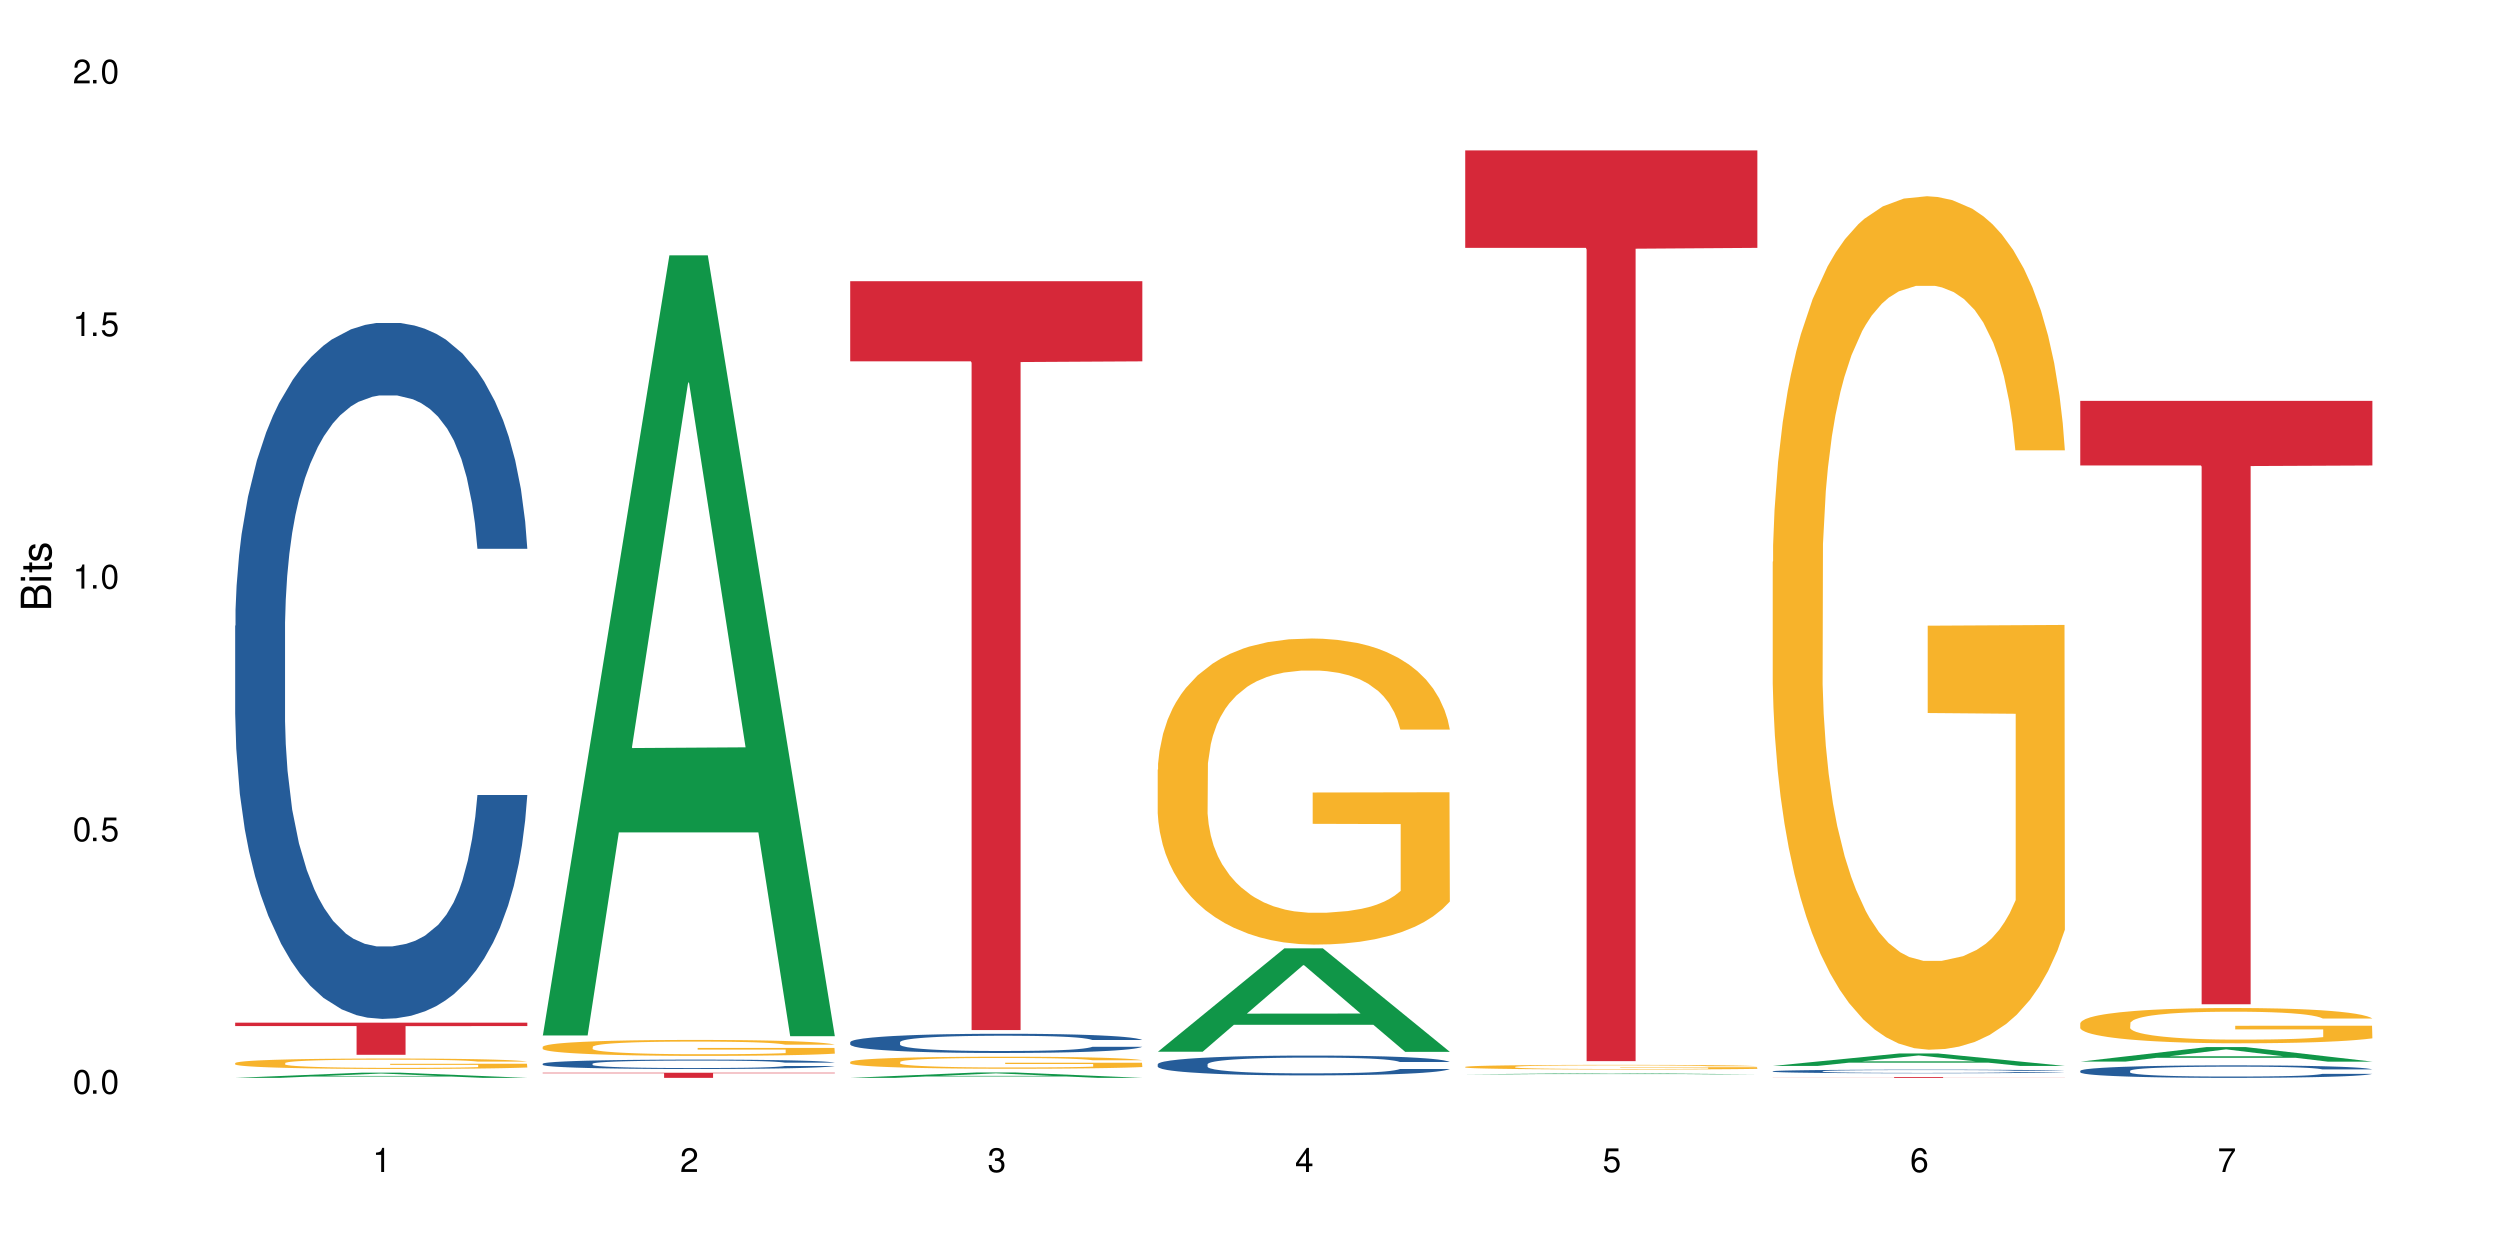 <?xml version="1.0" encoding="UTF-8"?>
<svg xmlns="http://www.w3.org/2000/svg" xmlns:xlink="http://www.w3.org/1999/xlink" width="720" height="360" viewBox="0 0 720 360">
<defs>
<g>
<g id="glyph-0-0">
</g>
<g id="glyph-0-1">
<path d="M 2.641 -6.938 C 2 -6.938 1.422 -6.656 1.078 -6.172 C 0.641 -5.562 0.406 -4.641 0.406 -3.359 C 0.406 -1.016 1.188 0.219 2.641 0.219 C 4.078 0.219 4.859 -1.016 4.859 -3.297 C 4.859 -4.641 4.656 -5.547 4.203 -6.172 C 3.844 -6.656 3.281 -6.938 2.641 -6.938 Z M 2.641 -6.188 C 3.547 -6.188 4 -5.25 4 -3.375 C 4 -1.406 3.562 -0.484 2.625 -0.484 C 1.734 -0.484 1.281 -1.438 1.281 -3.344 C 1.281 -5.25 1.734 -6.188 2.641 -6.188 Z M 2.641 -6.188 "/>
</g>
<g id="glyph-0-2">
<path d="M 1.828 -1 L 0.828 -1 L 0.828 0 L 1.828 0 Z M 1.828 -1 "/>
</g>
<g id="glyph-0-3">
<path d="M 4.562 -6.797 L 1.062 -6.797 L 0.547 -3.094 L 1.328 -3.094 C 1.719 -3.562 2.047 -3.734 2.578 -3.734 C 3.484 -3.734 4.062 -3.109 4.062 -2.094 C 4.062 -1.125 3.484 -0.531 2.578 -0.531 C 1.828 -0.531 1.375 -0.906 1.188 -1.672 L 0.328 -1.672 C 0.453 -1.109 0.547 -0.844 0.75 -0.594 C 1.125 -0.078 1.828 0.219 2.594 0.219 C 3.969 0.219 4.922 -0.781 4.922 -2.219 C 4.922 -3.562 4.031 -4.484 2.719 -4.484 C 2.25 -4.484 1.859 -4.359 1.469 -4.062 L 1.734 -5.969 L 4.562 -5.969 Z M 4.562 -6.797 "/>
</g>
<g id="glyph-0-4">
<path d="M 2.484 -4.938 L 2.484 0 L 3.328 0 L 3.328 -6.938 L 2.766 -6.938 C 2.469 -5.875 2.281 -5.734 0.984 -5.562 L 0.984 -4.938 Z M 2.484 -4.938 "/>
</g>
<g id="glyph-0-5">
<path d="M 4.859 -0.828 L 1.281 -0.828 C 1.359 -1.406 1.672 -1.781 2.5 -2.281 L 3.469 -2.828 C 4.406 -3.344 4.906 -4.062 4.906 -4.906 C 4.906 -5.484 4.672 -6.031 4.266 -6.406 C 3.859 -6.766 3.375 -6.938 2.719 -6.938 C 1.859 -6.938 1.219 -6.625 0.844 -6.031 C 0.609 -5.672 0.5 -5.234 0.484 -4.531 L 1.328 -4.531 C 1.359 -5.016 1.406 -5.281 1.531 -5.516 C 1.75 -5.938 2.188 -6.203 2.703 -6.203 C 3.469 -6.203 4.031 -5.641 4.031 -4.891 C 4.031 -4.344 3.719 -3.859 3.125 -3.516 L 2.234 -3 C 0.812 -2.172 0.406 -1.531 0.328 -0.016 L 4.859 -0.016 Z M 4.859 -0.828 "/>
</g>
<g id="glyph-0-6">
<path d="M 2.125 -3.188 L 2.578 -3.188 C 3.5 -3.188 3.984 -2.766 3.984 -1.922 C 3.984 -1.062 3.469 -0.531 2.594 -0.531 C 1.656 -0.531 1.203 -1 1.156 -2.016 L 0.312 -2.016 C 0.344 -1.453 0.438 -1.094 0.609 -0.781 C 0.953 -0.109 1.625 0.219 2.547 0.219 C 3.953 0.219 4.859 -0.625 4.859 -1.938 C 4.859 -2.828 4.516 -3.297 3.703 -3.594 C 4.344 -3.844 4.656 -4.328 4.656 -5.031 C 4.656 -6.219 3.875 -6.938 2.578 -6.938 C 1.203 -6.938 0.484 -6.172 0.453 -4.703 L 1.297 -4.703 C 1.312 -5.125 1.344 -5.359 1.453 -5.578 C 1.641 -5.969 2.062 -6.203 2.594 -6.203 C 3.344 -6.203 3.797 -5.75 3.797 -5 C 3.797 -4.516 3.609 -4.219 3.25 -4.047 C 3.016 -3.953 2.703 -3.922 2.125 -3.906 Z M 2.125 -3.188 "/>
</g>
<g id="glyph-0-7">
<path d="M 3.141 -1.672 L 3.141 0 L 3.984 0 L 3.984 -1.672 L 4.984 -1.672 L 4.984 -2.438 L 3.984 -2.438 L 3.984 -6.938 L 3.359 -6.938 L 0.266 -2.578 L 0.266 -1.672 Z M 3.141 -2.438 L 1 -2.438 L 3.141 -5.5 Z M 3.141 -2.438 "/>
</g>
<g id="glyph-0-8">
<path d="M 4.781 -5.125 C 4.609 -6.266 3.891 -6.938 2.844 -6.938 C 2.094 -6.938 1.422 -6.578 1.031 -5.953 C 0.594 -5.266 0.406 -4.422 0.406 -3.172 C 0.406 -2 0.578 -1.25 0.984 -0.641 C 1.359 -0.078 1.953 0.219 2.703 0.219 C 3.984 0.219 4.922 -0.75 4.922 -2.094 C 4.922 -3.375 4.062 -4.281 2.844 -4.281 C 2.172 -4.281 1.641 -4.031 1.281 -3.516 C 1.281 -5.234 1.828 -6.188 2.797 -6.188 C 3.391 -6.188 3.797 -5.797 3.938 -5.125 Z M 2.734 -3.531 C 3.547 -3.531 4.062 -2.953 4.062 -2.031 C 4.062 -1.156 3.484 -0.531 2.703 -0.531 C 1.922 -0.531 1.328 -1.188 1.328 -2.078 C 1.328 -2.938 1.906 -3.531 2.734 -3.531 Z M 2.734 -3.531 "/>
</g>
<g id="glyph-0-9">
<path d="M 4.984 -6.797 L 0.438 -6.797 L 0.438 -5.969 L 4.109 -5.969 C 2.5 -3.656 1.828 -2.234 1.328 0 L 2.219 0 C 2.594 -2.172 3.453 -4.047 4.984 -6.094 Z M 4.984 -6.797 "/>
</g>
<g id="glyph-1-0">
</g>
<g id="glyph-1-1">
<path d="M 0 -0.953 L 0 -4.891 C 0 -5.719 -0.234 -6.344 -0.734 -6.797 C -1.188 -7.234 -1.812 -7.469 -2.5 -7.469 C -3.547 -7.469 -4.188 -7 -4.625 -5.875 C -4.984 -6.688 -5.625 -7.094 -6.531 -7.094 C -7.172 -7.094 -7.734 -6.859 -8.141 -6.391 C -8.562 -5.922 -8.75 -5.344 -8.75 -4.5 L -8.75 -0.953 Z M -4.984 -2.062 L -7.766 -2.062 L -7.766 -4.219 C -7.766 -4.844 -7.688 -5.203 -7.453 -5.5 C -7.219 -5.812 -6.859 -5.969 -6.375 -5.969 C -5.891 -5.969 -5.531 -5.812 -5.297 -5.5 C -5.062 -5.203 -4.984 -4.844 -4.984 -4.219 Z M -0.984 -2.062 L -4 -2.062 L -4 -4.781 C -4 -5.766 -3.438 -6.359 -2.484 -6.359 C -1.547 -6.359 -0.984 -5.766 -0.984 -4.781 Z M -0.984 -2.062 "/>
</g>
<g id="glyph-1-2">
<path d="M -6.281 -1.797 L -6.281 -0.797 L 0 -0.797 L 0 -1.797 Z M -8.75 -1.797 L -8.75 -0.797 L -7.484 -0.797 L -7.484 -1.797 Z M -8.75 -1.797 "/>
</g>
<g id="glyph-1-3">
<path d="M -6.281 -3.047 L -6.281 -2.016 L -8.016 -2.016 L -8.016 -1.016 L -6.281 -1.016 L -6.281 -0.172 L -5.469 -0.172 L -5.469 -1.016 L -0.719 -1.016 C -0.078 -1.016 0.281 -1.453 0.281 -2.234 C 0.281 -2.5 0.25 -2.719 0.188 -3.047 L -0.641 -3.047 C -0.609 -2.906 -0.594 -2.766 -0.594 -2.562 C -0.594 -2.141 -0.719 -2.016 -1.156 -2.016 L -5.469 -2.016 L -5.469 -3.047 Z M -6.281 -3.047 "/>
</g>
<g id="glyph-1-4">
<path d="M -4.531 -5.25 C -5.766 -5.25 -6.469 -4.422 -6.469 -2.969 C -6.469 -1.516 -5.719 -0.562 -4.547 -0.562 C -3.562 -0.562 -3.094 -1.062 -2.734 -2.562 L -2.516 -3.484 C -2.344 -4.188 -2.094 -4.469 -1.641 -4.469 C -1.047 -4.469 -0.641 -3.875 -0.641 -3 C -0.641 -2.453 -0.797 -2 -1.062 -1.75 C -1.25 -1.594 -1.422 -1.531 -1.875 -1.469 L -1.875 -0.406 C -0.422 -0.453 0.281 -1.266 0.281 -2.922 C 0.281 -4.5 -0.5 -5.516 -1.719 -5.516 C -2.656 -5.516 -3.172 -4.984 -3.469 -3.734 L -3.703 -2.766 C -3.891 -1.953 -4.156 -1.609 -4.594 -1.609 C -5.188 -1.609 -5.547 -2.125 -5.547 -2.938 C -5.547 -3.75 -5.203 -4.172 -4.531 -4.203 Z M -4.531 -5.25 "/>
</g>
</g>
</defs>
<rect x="-72" y="-36" width="864" height="432" fill="rgb(100%, 100%, 100%)" fill-opacity="1"/>
<path fill-rule="nonzero" fill="rgb(6.275%, 58.824%, 28.235%)" fill-opacity="1" d="M 67.73 310.422 L 67.82 310.422 L 104.227 308.93 L 115.281 308.93 L 151.867 310.422 L 139.012 310.422 L 129.844 310.035 L 89.664 310.035 L 80.676 310.422 L 67.73 310.422 L 93.527 309.871 L 126.156 309.871 L 109.887 309.176 L 109.707 309.172 L 109.527 309.18 L 93.438 309.871 L 93.527 309.871 Z M 67.73 310.422 "/>
<path fill-rule="nonzero" fill="rgb(14.51%, 36.078%, 60%)" fill-opacity="1" d="M 67.73 180.223 L 67.832 180.039 L 67.832 175.645 L 68.141 168.684 L 68.859 159.887 L 69.578 153.84 L 71.426 143.031 L 73.988 132.59 L 76.656 124.527 L 78.605 119.766 L 80.352 116.102 L 84.352 109.32 L 86.918 105.84 L 89.688 102.727 L 93.074 99.609 L 95.535 97.777 L 101.078 94.848 L 105.18 93.566 L 108.363 93.016 L 115.238 93.016 L 119.34 93.746 L 122.316 94.664 L 125.598 96.129 L 128.371 97.777 L 133.191 101.809 L 137.5 106.938 L 139.449 109.871 L 142.527 115.551 L 144.891 121.047 L 146.531 125.809 L 148.379 132.59 L 150.02 140.832 L 151.25 150.176 L 151.867 158.055 L 137.5 158.055 L 136.785 150.727 L 135.961 145.047 L 134.422 137.535 L 132.883 132.223 L 130.73 126.91 L 128.781 123.43 L 126.113 119.949 L 123.754 117.75 L 121.289 116.102 L 118.93 115 L 114.414 113.902 L 109.184 113.902 L 107.234 114.27 L 103.23 115.734 L 101.078 117.016 L 98 119.582 L 95.844 121.961 L 93.281 125.625 L 91.535 128.742 L 89.379 133.504 L 87.84 137.719 L 86.098 143.766 L 85.07 148.344 L 84.148 153.477 L 83.328 159.52 L 82.711 165.934 L 82.301 172.711 L 82.094 179.309 L 82.094 207.707 L 82.301 214.301 L 82.812 221.996 L 84.148 233.172 L 86.098 242.883 L 88.355 250.578 L 90.508 256.074 L 91.742 258.641 L 93.383 261.57 L 95.945 265.234 L 99.641 268.898 L 101.797 270.363 L 105.078 271.828 L 108.465 272.562 L 112.98 272.562 L 116.98 271.828 L 119.648 270.914 L 122.418 269.449 L 126.215 266.332 L 128.574 263.402 L 130.629 259.922 L 132.168 256.441 L 133.191 253.508 L 134.73 247.828 L 135.961 241.602 L 136.887 235.188 L 137.5 228.957 L 151.867 228.957 L 151.25 236.285 L 150.328 243.434 L 149.402 248.746 L 147.969 255.156 L 146.324 260.836 L 143.965 267.25 L 142.016 271.465 L 139.449 276.043 L 137.09 279.523 L 134.527 282.641 L 130.73 286.305 L 128.266 288.137 L 125.598 289.785 L 122.418 291.25 L 118.418 292.531 L 114.109 293.266 L 110.105 293.449 L 105.797 293.082 L 102.617 292.352 L 98.41 290.699 L 93.176 287.402 L 89.379 283.922 L 86.406 280.441 L 83.84 276.777 L 80.969 271.828 L 77.273 263.77 L 75.016 257.539 L 73.477 252.41 L 71.734 245.266 L 70.5 238.852 L 69.066 228.594 L 68.039 215.582 L 67.73 205.508 Z M 67.73 180.223 "/>
<path fill-rule="nonzero" fill="rgb(96.863%, 70.196%, 16.863%)" fill-opacity="1" d="M 67.73 306.145 L 67.832 306.141 L 67.832 306.086 L 68.242 305.961 L 69.27 305.793 L 70.605 305.652 L 72.039 305.543 L 72.965 305.484 L 74.504 305.402 L 75.836 305.344 L 79.223 305.219 L 83.531 305.105 L 85.891 305.055 L 88.559 305.008 L 92.355 304.957 L 94.102 304.938 L 99.438 304.895 L 105.488 304.867 L 112.16 304.855 L 115.238 304.859 L 119.441 304.871 L 125.188 304.902 L 128.473 304.93 L 131.039 304.957 L 133.707 304.992 L 136.988 305.047 L 140.066 305.113 L 142.527 305.18 L 144.992 305.262 L 147.043 305.348 L 148.789 305.445 L 150.328 305.559 L 151.25 305.656 L 151.867 305.75 L 137.605 305.75 L 136.785 305.656 L 135.859 305.582 L 134.32 305.492 L 132.781 305.426 L 131.242 305.371 L 128.371 305.301 L 125.906 305.258 L 122.828 305.219 L 119.855 305.195 L 116.469 305.18 L 114.414 305.172 L 108.977 305.172 L 104.055 305.191 L 101.18 305.215 L 99.129 305.234 L 96.254 305.277 L 94.512 305.309 L 93.484 305.332 L 90.406 305.418 L 88.355 305.492 L 87.227 305.547 L 85.789 305.629 L 84.762 305.703 L 83.633 305.812 L 83.02 305.895 L 82.199 306.078 L 82.094 306.574 L 82.402 306.676 L 83.02 306.789 L 83.84 306.887 L 85.07 306.992 L 86.301 307.07 L 88.457 307.18 L 90.305 307.25 L 91.742 307.297 L 94.512 307.371 L 95.641 307.395 L 98.309 307.445 L 101.078 307.484 L 104.465 307.516 L 107.027 307.531 L 111.133 307.547 L 116.363 307.547 L 122.52 307.531 L 126.422 307.508 L 129.09 307.484 L 130.832 307.465 L 132.988 307.438 L 134.527 307.41 L 135.961 307.379 L 137.707 307.332 L 137.707 306.676 L 112.363 306.676 L 112.363 306.367 L 151.762 306.363 L 151.867 307.438 L 149.711 307.512 L 147.043 307.582 L 144.48 307.637 L 141.812 307.684 L 138.016 307.734 L 134.938 307.77 L 130.215 307.805 L 125.906 307.832 L 121.395 307.848 L 117.391 307.855 L 112.672 307.859 L 108.465 307.852 L 103.949 307.836 L 100.359 307.816 L 97.074 307.789 L 93.793 307.75 L 89.688 307.695 L 87.02 307.648 L 84.25 307.59 L 81.48 307.52 L 79.016 307.449 L 77.375 307.391 L 75.734 307.324 L 73.988 307.242 L 72.348 307.148 L 71.117 307.062 L 69.988 306.969 L 69.168 306.879 L 68.348 306.754 L 67.938 306.656 L 67.73 306.57 Z M 67.73 306.145 "/>
<path fill-rule="nonzero" fill="rgb(83.922%, 15.686%, 22.353%)" fill-opacity="1" d="M 67.73 294.523 L 151.867 294.523 L 151.867 295.512 L 116.801 295.523 L 116.801 303.785 L 102.695 303.785 L 102.695 295.531 L 102.488 295.512 L 67.73 295.512 Z M 67.73 294.523 "/>
<path fill-rule="nonzero" fill="rgb(6.275%, 58.824%, 28.235%)" fill-opacity="1" d="M 156.293 298.215 L 156.383 298.004 L 192.789 73.527 L 203.844 73.527 L 240.43 298.426 L 227.574 298.426 L 218.406 239.723 L 178.227 239.723 L 169.238 298.215 L 156.293 298.215 L 182.094 215.438 L 214.723 215.227 L 198.453 110.273 L 198.273 110.062 L 198.094 110.695 L 182.004 215.227 L 182.094 215.438 Z M 156.293 298.215 "/>
<path fill-rule="nonzero" fill="rgb(14.51%, 36.078%, 60%)" fill-opacity="1" d="M 156.293 306.348 L 156.398 306.344 L 156.398 306.285 L 156.703 306.191 L 157.422 306.074 L 158.141 305.992 L 159.988 305.844 L 162.555 305.703 L 165.223 305.594 L 167.172 305.531 L 168.914 305.48 L 172.918 305.391 L 175.48 305.344 L 178.25 305.301 L 181.637 305.258 L 184.102 305.234 L 189.641 305.195 L 193.746 305.176 L 196.926 305.168 L 203.801 305.168 L 207.902 305.18 L 210.879 305.191 L 214.164 305.211 L 216.934 305.234 L 221.754 305.289 L 226.066 305.355 L 228.016 305.398 L 231.094 305.473 L 233.453 305.547 L 235.094 305.613 L 236.941 305.703 L 238.582 305.816 L 239.812 305.941 L 240.43 306.047 L 226.066 306.047 L 225.348 305.949 L 224.527 305.871 L 222.988 305.77 L 221.449 305.699 L 219.293 305.625 L 217.344 305.578 L 214.676 305.531 L 212.316 305.504 L 209.855 305.48 L 207.492 305.465 L 202.98 305.453 L 197.746 305.453 L 195.797 305.457 L 191.797 305.477 L 189.641 305.492 L 186.562 305.527 L 184.406 305.559 L 181.844 305.609 L 180.098 305.652 L 177.945 305.715 L 176.406 305.773 L 174.66 305.855 L 173.633 305.918 L 172.711 305.984 L 171.891 306.066 L 171.273 306.152 L 170.863 306.246 L 170.66 306.336 L 170.66 306.719 L 170.863 306.809 L 171.379 306.91 L 172.711 307.062 L 174.66 307.191 L 176.918 307.297 L 179.074 307.371 L 180.305 307.406 L 181.945 307.445 L 184.512 307.496 L 188.203 307.543 L 190.359 307.566 L 193.641 307.586 L 197.027 307.594 L 201.543 307.594 L 205.543 307.586 L 208.211 307.57 L 210.98 307.551 L 214.777 307.512 L 217.137 307.469 L 219.191 307.422 L 220.73 307.375 L 221.754 307.336 L 223.293 307.262 L 224.527 307.176 L 225.449 307.09 L 226.066 307.004 L 240.43 307.004 L 239.812 307.105 L 238.891 307.199 L 237.969 307.273 L 236.531 307.359 L 234.891 307.438 L 232.527 307.523 L 230.578 307.578 L 228.016 307.641 L 225.656 307.688 L 223.09 307.73 L 219.293 307.781 L 216.832 307.805 L 214.164 307.828 L 210.98 307.848 L 206.98 307.863 L 202.672 307.875 L 198.668 307.875 L 194.359 307.871 L 191.18 307.863 L 186.973 307.84 L 181.738 307.793 L 177.945 307.746 L 174.969 307.699 L 172.402 307.652 L 169.531 307.586 L 165.836 307.477 L 163.578 307.391 L 162.039 307.32 L 160.297 307.227 L 159.066 307.141 L 157.629 307 L 156.602 306.824 L 156.293 306.688 Z M 156.293 306.348 "/>
<path fill-rule="nonzero" fill="rgb(96.863%, 70.196%, 16.863%)" fill-opacity="1" d="M 156.293 301.469 L 156.398 301.465 L 156.398 301.379 L 156.809 301.191 L 157.832 300.93 L 159.168 300.719 L 160.605 300.551 L 161.527 300.461 L 163.066 300.336 L 164.398 300.242 L 167.785 300.055 L 172.094 299.879 L 174.457 299.801 L 177.121 299.73 L 180.918 299.652 L 182.664 299.621 L 188 299.555 L 194.051 299.512 L 200.723 299.5 L 203.801 299.504 L 208.008 299.52 L 213.754 299.566 L 217.035 299.609 L 219.602 299.652 L 222.27 299.703 L 225.551 299.789 L 228.629 299.891 L 231.094 299.992 L 233.555 300.117 L 235.605 300.25 L 237.352 300.398 L 238.891 300.574 L 239.812 300.723 L 240.43 300.867 L 226.168 300.867 L 225.348 300.723 L 224.422 300.609 L 222.883 300.469 L 221.344 300.367 L 219.805 300.289 L 216.934 300.18 L 214.473 300.113 L 211.395 300.055 L 208.418 300.016 L 205.031 299.992 L 202.98 299.98 L 197.543 299.98 L 192.617 300.012 L 189.742 300.047 L 187.691 300.078 L 184.816 300.141 L 183.074 300.191 L 182.047 300.227 L 178.969 300.355 L 176.918 300.473 L 175.789 300.555 L 174.352 300.68 L 173.328 300.793 L 172.199 300.961 L 171.582 301.086 L 170.762 301.371 L 170.66 302.129 L 170.965 302.285 L 171.582 302.461 L 172.402 302.609 L 173.633 302.77 L 174.867 302.891 L 177.02 303.055 L 178.867 303.164 L 180.305 303.234 L 183.074 303.348 L 184.203 303.387 L 186.871 303.461 L 189.641 303.52 L 193.027 303.57 L 195.59 303.598 L 199.695 303.617 L 204.93 303.617 L 211.086 303.594 L 214.984 303.559 L 217.652 303.527 L 219.395 303.496 L 221.551 303.449 L 223.09 303.406 L 224.527 303.363 L 226.27 303.289 L 226.27 302.285 L 200.926 302.281 L 200.926 301.812 L 240.328 301.809 L 240.43 303.449 L 238.273 303.562 L 235.605 303.672 L 233.043 303.758 L 230.375 303.828 L 226.578 303.906 L 223.5 303.957 L 218.781 304.016 L 214.473 304.055 L 209.957 304.078 L 205.953 304.094 L 201.234 304.098 L 197.027 304.09 L 192.512 304.062 L 188.922 304.027 L 185.641 303.988 L 182.355 303.934 L 178.25 303.844 L 175.582 303.773 L 172.812 303.684 L 170.043 303.578 L 167.582 303.465 L 165.938 303.379 L 164.297 303.277 L 162.555 303.152 L 160.91 303.008 L 159.68 302.879 L 158.551 302.73 L 157.73 302.594 L 156.91 302.406 L 156.5 302.254 L 156.293 302.125 Z M 156.293 301.469 "/>
<path fill-rule="nonzero" fill="rgb(83.922%, 15.686%, 22.353%)" fill-opacity="1" d="M 156.293 308.949 L 240.43 308.949 L 240.43 309.105 L 205.363 309.109 L 205.363 310.422 L 191.258 310.422 L 191.258 309.109 L 191.051 309.105 L 156.293 309.105 Z M 156.293 308.949 "/>
<path fill-rule="nonzero" fill="rgb(6.275%, 58.824%, 28.235%)" fill-opacity="1" d="M 244.859 310.422 L 244.949 310.422 L 281.352 308.871 L 292.41 308.871 L 328.992 310.422 L 316.141 310.422 L 306.969 310.02 L 266.789 310.02 L 257.801 310.422 L 244.859 310.422 L 270.656 309.852 L 303.285 309.848 L 287.016 309.125 L 286.836 309.121 L 286.656 309.125 L 270.566 309.848 L 270.656 309.852 Z M 244.859 310.422 "/>
<path fill-rule="nonzero" fill="rgb(14.51%, 36.078%, 60%)" fill-opacity="1" d="M 244.859 300.133 L 244.961 300.129 L 244.961 300.008 L 245.27 299.816 L 245.988 299.57 L 246.703 299.406 L 248.551 299.105 L 251.117 298.82 L 253.785 298.598 L 255.734 298.465 L 257.477 298.363 L 261.48 298.176 L 264.043 298.078 L 266.816 297.992 L 270.199 297.906 L 272.664 297.855 L 278.203 297.777 L 282.309 297.742 L 285.488 297.727 L 292.363 297.727 L 296.469 297.746 L 299.441 297.77 L 302.727 297.812 L 305.496 297.855 L 310.32 297.969 L 314.629 298.109 L 316.578 298.191 L 319.656 298.348 L 322.016 298.5 L 323.656 298.633 L 325.504 298.82 L 327.145 299.047 L 328.379 299.305 L 328.992 299.523 L 314.629 299.523 L 313.91 299.32 L 313.09 299.164 L 311.551 298.953 L 310.012 298.809 L 307.855 298.66 L 305.906 298.566 L 303.238 298.469 L 300.879 298.41 L 298.418 298.363 L 296.059 298.332 L 291.543 298.301 L 286.309 298.301 L 284.359 298.312 L 280.359 298.352 L 278.203 298.387 L 275.125 298.461 L 272.973 298.523 L 270.406 298.625 L 268.66 298.711 L 266.508 298.844 L 264.969 298.961 L 263.223 299.129 L 262.199 299.254 L 261.273 299.395 L 260.453 299.562 L 259.84 299.738 L 259.426 299.926 L 259.223 300.109 L 259.223 300.891 L 259.426 301.074 L 259.941 301.285 L 261.273 301.594 L 263.223 301.863 L 265.48 302.074 L 267.637 302.227 L 268.867 302.297 L 270.508 302.379 L 273.074 302.48 L 276.77 302.582 L 278.922 302.621 L 282.207 302.664 L 285.59 302.684 L 290.105 302.684 L 294.109 302.664 L 296.773 302.637 L 299.547 302.598 L 303.344 302.512 L 305.703 302.43 L 307.754 302.336 L 309.293 302.238 L 310.32 302.156 L 311.859 302 L 313.09 301.828 L 314.012 301.652 L 314.629 301.48 L 328.992 301.48 L 328.379 301.68 L 327.453 301.879 L 326.531 302.027 L 325.094 302.203 L 323.453 302.359 L 321.094 302.535 L 319.145 302.652 L 316.578 302.777 L 314.219 302.875 L 311.652 302.961 L 307.855 303.062 L 305.395 303.113 L 302.727 303.16 L 299.547 303.199 L 295.543 303.234 L 291.234 303.254 L 287.234 303.258 L 282.926 303.25 L 279.742 303.23 L 275.535 303.184 L 270.305 303.094 L 266.508 302.996 L 263.531 302.902 L 260.965 302.801 L 258.094 302.664 L 254.398 302.441 L 252.145 302.27 L 250.605 302.125 L 248.859 301.93 L 247.629 301.754 L 246.191 301.469 L 245.164 301.109 L 244.859 300.832 Z M 244.859 300.133 "/>
<path fill-rule="nonzero" fill="rgb(96.863%, 70.196%, 16.863%)" fill-opacity="1" d="M 244.859 305.816 L 244.961 305.812 L 244.961 305.75 L 245.371 305.609 L 246.398 305.41 L 247.73 305.25 L 249.168 305.125 L 250.09 305.059 L 251.629 304.961 L 252.965 304.891 L 256.348 304.75 L 260.66 304.617 L 263.02 304.559 L 265.688 304.508 L 269.484 304.445 L 271.227 304.426 L 276.562 304.375 L 282.617 304.344 L 289.285 304.332 L 292.363 304.336 L 296.57 304.348 L 302.316 304.383 L 305.598 304.414 L 308.164 304.445 L 310.832 304.488 L 314.117 304.551 L 317.195 304.625 L 319.656 304.703 L 322.117 304.797 L 324.172 304.898 L 325.914 305.008 L 327.453 305.141 L 328.379 305.254 L 328.992 305.363 L 314.73 305.363 L 313.91 305.254 L 312.988 305.168 L 311.449 305.062 L 309.91 304.988 L 308.371 304.926 L 305.496 304.844 L 303.035 304.793 L 299.957 304.75 L 296.98 304.723 L 293.594 304.703 L 291.543 304.695 L 286.105 304.695 L 281.18 304.719 L 278.309 304.742 L 276.254 304.77 L 273.383 304.816 L 271.637 304.855 L 270.613 304.879 L 267.535 304.977 L 265.48 305.066 L 264.352 305.125 L 262.918 305.223 L 261.891 305.309 L 260.762 305.434 L 260.145 305.527 L 259.324 305.742 L 259.223 306.312 L 259.531 306.434 L 260.145 306.562 L 260.965 306.676 L 262.199 306.797 L 263.43 306.891 L 265.582 307.012 L 267.43 307.094 L 268.867 307.148 L 271.637 307.234 L 272.766 307.262 L 275.434 307.32 L 278.203 307.363 L 281.59 307.402 L 284.156 307.422 L 288.258 307.438 L 293.492 307.438 L 299.648 307.418 L 303.547 307.391 L 306.215 307.367 L 307.961 307.344 L 310.113 307.309 L 311.652 307.277 L 313.09 307.242 L 314.832 307.188 L 314.832 306.434 L 289.492 306.43 L 289.492 306.074 L 328.891 306.074 L 328.992 307.309 L 326.84 307.395 L 324.172 307.477 L 321.605 307.539 L 318.938 307.594 L 315.141 307.656 L 312.062 307.691 L 307.344 307.738 L 303.035 307.766 L 298.52 307.785 L 294.52 307.793 L 289.797 307.797 L 285.59 307.789 L 281.078 307.773 L 277.484 307.746 L 274.203 307.715 L 270.918 307.672 L 266.816 307.605 L 264.148 307.555 L 261.379 307.488 L 258.605 307.406 L 256.145 307.32 L 254.504 307.254 L 252.859 307.18 L 251.117 307.086 L 249.477 306.977 L 248.242 306.879 L 247.113 306.77 L 246.293 306.664 L 245.473 306.523 L 245.062 306.406 L 244.859 306.309 Z M 244.859 305.816 "/>
<path fill-rule="nonzero" fill="rgb(83.922%, 15.686%, 22.353%)" fill-opacity="1" d="M 244.859 80.98 L 328.992 80.98 L 328.992 104.066 L 293.93 104.27 L 293.93 296.652 L 279.82 296.652 L 279.82 104.473 L 279.617 104.066 L 244.859 104.066 Z M 244.859 80.98 "/>
<path fill-rule="nonzero" fill="rgb(6.275%, 58.824%, 28.235%)" fill-opacity="1" d="M 333.422 302.906 L 333.512 302.875 L 369.914 273.113 L 380.973 273.113 L 417.555 302.934 L 404.703 302.934 L 395.535 295.148 L 355.355 295.148 L 346.363 302.906 L 333.422 302.906 L 359.219 291.93 L 391.848 291.902 L 375.578 277.988 L 375.398 277.957 L 375.219 278.043 L 359.129 291.902 L 359.219 291.93 Z M 333.422 302.906 "/>
<path fill-rule="nonzero" fill="rgb(14.51%, 36.078%, 60%)" fill-opacity="1" d="M 333.422 306.492 L 333.523 306.484 L 333.523 306.359 L 333.832 306.16 L 334.551 305.91 L 335.27 305.738 L 337.113 305.43 L 339.68 305.133 L 342.348 304.902 L 344.297 304.77 L 346.043 304.664 L 350.043 304.469 L 352.609 304.371 L 355.379 304.281 L 358.766 304.191 L 361.227 304.141 L 366.766 304.059 L 370.871 304.02 L 374.051 304.004 L 380.926 304.004 L 385.031 304.027 L 388.008 304.051 L 391.289 304.094 L 394.059 304.141 L 398.883 304.254 L 403.191 304.402 L 405.141 304.484 L 408.219 304.648 L 410.578 304.805 L 412.223 304.941 L 414.066 305.133 L 415.711 305.367 L 416.941 305.633 L 417.555 305.859 L 403.191 305.859 L 402.473 305.648 L 401.652 305.488 L 400.113 305.273 L 398.574 305.121 L 396.422 304.973 L 394.469 304.871 L 391.805 304.773 L 389.441 304.711 L 386.98 304.664 L 384.621 304.633 L 380.105 304.602 L 374.875 304.602 L 372.922 304.609 L 368.922 304.652 L 366.766 304.688 L 363.688 304.762 L 361.535 304.832 L 358.969 304.934 L 357.227 305.023 L 355.07 305.16 L 353.531 305.281 L 351.789 305.453 L 350.762 305.582 L 349.836 305.73 L 349.016 305.902 L 348.402 306.082 L 347.992 306.277 L 347.785 306.465 L 347.785 307.273 L 347.992 307.461 L 348.504 307.684 L 349.836 308 L 351.789 308.277 L 354.043 308.496 L 356.199 308.652 L 357.43 308.727 L 359.07 308.809 L 361.637 308.914 L 365.332 309.02 L 367.484 309.059 L 370.77 309.102 L 374.156 309.125 L 378.668 309.125 L 382.672 309.102 L 385.34 309.074 L 388.109 309.035 L 391.906 308.945 L 394.266 308.863 L 396.316 308.762 L 397.855 308.664 L 398.883 308.578 L 400.422 308.418 L 401.652 308.242 L 402.578 308.059 L 403.191 307.879 L 417.555 307.879 L 416.941 308.09 L 416.016 308.293 L 415.094 308.445 L 413.656 308.629 L 412.016 308.789 L 409.656 308.973 L 407.707 309.094 L 405.141 309.223 L 402.781 309.32 L 400.215 309.41 L 396.422 309.516 L 393.957 309.566 L 391.289 309.613 L 388.109 309.656 L 384.109 309.691 L 379.797 309.715 L 375.797 309.719 L 371.488 309.707 L 368.305 309.688 L 364.102 309.641 L 358.867 309.547 L 355.07 309.445 L 352.094 309.348 L 349.531 309.242 L 346.656 309.102 L 342.965 308.871 L 340.707 308.695 L 339.168 308.547 L 337.422 308.344 L 336.191 308.164 L 334.754 307.871 L 333.73 307.5 L 333.422 307.211 Z M 333.422 306.492 "/>
<path fill-rule="nonzero" fill="rgb(96.863%, 70.196%, 16.863%)" fill-opacity="1" d="M 333.422 221.641 L 333.523 221.562 L 333.523 219.949 L 333.934 216.328 L 334.961 211.336 L 336.293 207.23 L 337.73 204.008 L 338.652 202.32 L 340.191 199.902 L 341.527 198.133 L 344.914 194.508 L 349.223 191.129 L 351.582 189.68 L 354.25 188.309 L 358.047 186.781 L 359.789 186.215 L 365.125 184.93 L 371.18 184.121 L 377.848 183.883 L 380.926 183.961 L 385.133 184.285 L 390.879 185.168 L 394.164 185.977 L 396.727 186.781 L 399.395 187.828 L 402.68 189.438 L 405.758 191.367 L 408.219 193.301 L 410.684 195.715 L 412.734 198.293 L 414.477 201.109 L 416.016 204.492 L 416.941 207.309 L 417.555 210.129 L 403.293 210.129 L 402.473 207.309 L 401.551 205.137 L 400.012 202.48 L 398.473 200.547 L 396.934 199.02 L 394.059 196.926 L 391.598 195.637 L 388.52 194.508 L 385.543 193.785 L 382.156 193.301 L 380.105 193.141 L 374.668 193.141 L 369.742 193.703 L 366.871 194.348 L 364.816 194.992 L 361.945 196.199 L 360.199 197.164 L 359.176 197.809 L 356.098 200.305 L 354.043 202.559 L 352.914 204.09 L 351.48 206.504 L 350.453 208.68 L 349.324 211.898 L 348.711 214.316 L 347.887 219.789 L 347.785 234.281 L 348.094 237.34 L 348.711 240.641 L 349.531 243.539 L 350.762 246.602 L 351.992 248.934 L 354.148 252.074 L 355.992 254.168 L 357.43 255.539 L 360.199 257.711 L 361.328 258.438 L 363.996 259.887 L 366.766 261.012 L 370.152 261.977 L 372.719 262.461 L 376.824 262.863 L 382.055 262.863 L 388.211 262.379 L 392.109 261.738 L 394.777 261.094 L 396.523 260.527 L 398.676 259.645 L 400.215 258.84 L 401.652 257.953 L 403.398 256.582 L 403.398 237.34 L 378.055 237.262 L 378.055 228.242 L 417.453 228.164 L 417.555 259.645 L 415.402 261.816 L 412.734 263.91 L 410.168 265.52 L 407.5 266.891 L 403.703 268.418 L 400.625 269.387 L 395.906 270.512 L 391.598 271.238 L 387.082 271.719 L 383.082 271.961 L 378.363 272.043 L 374.156 271.883 L 369.641 271.398 L 366.051 270.754 L 362.766 269.949 L 359.484 268.902 L 355.379 267.211 L 352.711 265.844 L 349.941 264.152 L 347.172 262.141 L 344.707 259.965 L 343.066 258.273 L 341.426 256.344 L 339.68 253.926 L 338.039 251.191 L 336.809 248.695 L 335.68 245.875 L 334.859 243.219 L 334.035 239.598 L 333.625 236.699 L 333.422 234.203 Z M 333.422 221.641 "/>
<path fill-rule="nonzero" fill="rgb(6.275%, 58.824%, 28.235%)" fill-opacity="1" d="M 421.984 309.406 L 422.074 309.402 L 458.48 309.09 L 469.535 309.09 L 506.121 309.406 L 493.266 309.406 L 484.098 309.324 L 443.918 309.324 L 434.93 309.406 L 421.984 309.406 L 447.781 309.289 L 480.41 309.289 L 464.141 309.141 L 463.781 309.141 L 447.691 309.289 L 447.781 309.289 Z M 421.984 309.406 "/>
<path fill-rule="nonzero" fill="rgb(96.863%, 70.196%, 16.863%)" fill-opacity="1" d="M 421.984 307.254 L 422.086 307.25 L 422.086 307.227 L 422.496 307.172 L 423.523 307.098 L 424.859 307.035 L 426.293 306.984 L 427.219 306.961 L 428.758 306.922 L 430.09 306.898 L 433.477 306.84 L 437.785 306.789 L 440.145 306.77 L 442.812 306.746 L 446.609 306.727 L 448.355 306.715 L 453.688 306.695 L 459.742 306.684 L 466.41 306.68 L 469.488 306.684 L 473.695 306.688 L 479.441 306.699 L 482.727 306.711 L 485.293 306.727 L 487.957 306.742 L 491.242 306.766 L 494.32 306.793 L 496.781 306.824 L 499.246 306.859 L 501.297 306.898 L 503.043 306.941 L 504.582 306.992 L 505.504 307.035 L 506.121 307.078 L 491.859 307.078 L 491.035 307.035 L 490.113 307.004 L 488.574 306.961 L 487.035 306.934 L 485.496 306.91 L 482.625 306.879 L 480.16 306.859 L 477.082 306.84 L 474.105 306.832 L 470.723 306.824 L 468.668 306.82 L 463.23 306.82 L 458.305 306.828 L 455.434 306.84 L 453.383 306.848 L 450.508 306.867 L 448.766 306.883 L 447.738 306.891 L 444.66 306.93 L 442.609 306.965 L 441.48 306.988 L 440.043 307.023 L 439.016 307.055 L 437.887 307.105 L 437.273 307.141 L 436.453 307.223 L 436.348 307.445 L 436.656 307.492 L 437.273 307.539 L 438.094 307.586 L 439.324 307.629 L 440.555 307.664 L 442.711 307.715 L 444.559 307.746 L 445.992 307.766 L 448.766 307.797 L 449.895 307.809 L 452.562 307.832 L 455.332 307.848 L 458.715 307.863 L 461.281 307.871 L 465.387 307.875 L 470.617 307.875 L 476.773 307.871 L 480.676 307.859 L 483.34 307.852 L 485.086 307.84 L 487.242 307.828 L 488.781 307.816 L 490.215 307.801 L 491.961 307.781 L 491.961 307.492 L 466.617 307.488 L 466.617 307.352 L 506.016 307.352 L 506.121 307.828 L 503.965 307.859 L 501.297 307.895 L 498.73 307.918 L 496.066 307.938 L 492.27 307.961 L 489.191 307.977 L 484.469 307.992 L 480.16 308.004 L 475.645 308.012 L 471.645 308.016 L 466.926 308.016 L 462.719 308.012 L 458.203 308.008 L 454.613 307.996 L 451.328 307.984 L 448.047 307.969 L 443.941 307.941 L 441.273 307.922 L 435.734 307.867 L 433.27 307.832 L 431.629 307.809 L 429.988 307.777 L 428.242 307.742 L 426.602 307.699 L 425.371 307.664 L 424.242 307.621 L 423.422 307.578 L 422.602 307.523 L 422.191 307.48 L 421.984 307.441 Z M 421.984 307.254 "/>
<path fill-rule="nonzero" fill="rgb(83.922%, 15.686%, 22.353%)" fill-opacity="1" d="M 421.984 43.309 L 506.121 43.309 L 506.121 71.383 L 471.055 71.629 L 471.055 305.609 L 456.945 305.609 L 456.945 71.875 L 456.742 71.383 L 421.984 71.383 Z M 421.984 43.309 "/>
<path fill-rule="nonzero" fill="rgb(6.275%, 58.824%, 28.235%)" fill-opacity="1" d="M 510.547 306.988 L 510.637 306.984 L 547.043 303.395 L 558.098 303.395 L 594.684 306.988 L 581.828 306.988 L 572.66 306.051 L 532.48 306.051 L 523.492 306.988 L 510.547 306.988 L 536.348 305.664 L 568.977 305.66 L 552.707 303.984 L 552.527 303.98 L 552.348 303.988 L 536.258 305.66 L 536.348 305.664 Z M 510.547 306.988 "/>
<path fill-rule="nonzero" fill="rgb(14.51%, 36.078%, 60%)" fill-opacity="1" d="M 510.547 308.516 L 510.652 308.516 L 510.652 308.492 L 510.957 308.457 L 511.676 308.41 L 512.395 308.379 L 514.242 308.32 L 516.809 308.27 L 519.473 308.227 L 521.426 308.203 L 523.168 308.184 L 527.168 308.148 L 529.734 308.129 L 532.504 308.113 L 535.891 308.098 L 538.355 308.086 L 543.895 308.07 L 548 308.066 L 551.18 308.062 L 558.055 308.062 L 562.156 308.066 L 565.133 308.07 L 568.418 308.078 L 571.188 308.086 L 576.008 308.109 L 580.32 308.137 L 582.27 308.148 L 585.348 308.18 L 587.707 308.207 L 589.348 308.234 L 591.195 308.27 L 592.836 308.312 L 594.066 308.359 L 594.684 308.398 L 580.32 308.398 L 579.602 308.363 L 578.781 308.332 L 577.242 308.293 L 575.703 308.266 L 573.547 308.238 L 571.598 308.219 L 568.93 308.203 L 566.57 308.191 L 564.105 308.184 L 561.746 308.176 L 557.234 308.172 L 550.051 308.172 L 546.051 308.18 L 543.895 308.188 L 540.816 308.199 L 538.66 308.211 L 536.098 308.23 L 534.352 308.246 L 532.199 308.273 L 530.66 308.293 L 528.914 308.324 L 527.887 308.352 L 526.965 308.375 L 526.145 308.406 L 525.527 308.441 L 525.117 308.477 L 524.914 308.512 L 524.914 308.656 L 525.117 308.691 L 525.629 308.73 L 526.965 308.789 L 528.914 308.84 L 531.172 308.879 L 533.324 308.91 L 534.559 308.922 L 536.199 308.938 L 538.766 308.957 L 542.457 308.977 L 544.613 308.984 L 547.895 308.992 L 551.281 308.996 L 555.797 308.996 L 559.797 308.992 L 562.465 308.984 L 565.234 308.977 L 569.031 308.961 L 571.391 308.945 L 573.445 308.93 L 574.984 308.91 L 576.008 308.895 L 577.547 308.867 L 578.781 308.832 L 579.703 308.801 L 580.32 308.77 L 594.684 308.77 L 594.066 308.805 L 593.145 308.844 L 592.223 308.871 L 590.785 308.902 L 589.145 308.934 L 586.781 308.969 L 584.832 308.988 L 582.27 309.012 L 579.91 309.031 L 577.344 309.047 L 573.547 309.066 L 571.086 309.074 L 568.418 309.082 L 565.234 309.09 L 561.234 309.098 L 556.926 309.102 L 548.613 309.102 L 545.434 309.098 L 541.227 309.09 L 535.992 309.07 L 532.199 309.055 L 529.223 309.035 L 526.656 309.016 L 523.785 308.992 L 520.09 308.949 L 517.832 308.918 L 516.293 308.891 L 514.551 308.852 L 513.316 308.82 L 511.883 308.766 L 510.855 308.699 L 510.547 308.645 Z M 510.547 308.516 "/>
<path fill-rule="nonzero" fill="rgb(96.863%, 70.196%, 16.863%)" fill-opacity="1" d="M 510.547 161.797 L 510.652 161.57 L 510.652 157.082 L 511.062 146.98 L 512.086 133.062 L 513.422 121.613 L 514.855 112.633 L 515.781 107.922 L 517.32 101.188 L 518.652 96.246 L 522.039 86.145 L 526.348 76.719 L 528.707 72.676 L 531.375 68.859 L 535.172 64.594 L 536.918 63.023 L 542.254 59.434 L 548.305 57.188 L 554.977 56.512 L 558.055 56.738 L 562.262 57.637 L 568.008 60.105 L 571.289 62.352 L 573.855 64.594 L 576.523 67.512 L 579.805 72.004 L 582.883 77.391 L 585.348 82.777 L 587.809 89.512 L 589.859 96.695 L 591.605 104.555 L 593.145 113.98 L 594.066 121.84 L 594.684 129.695 L 580.422 129.695 L 579.602 121.84 L 578.676 115.777 L 577.137 108.371 L 575.598 102.98 L 574.059 98.715 L 571.188 92.879 L 568.723 89.289 L 565.645 86.145 L 562.672 84.125 L 559.285 82.777 L 557.234 82.328 L 551.793 82.328 L 546.871 83.902 L 543.996 85.695 L 541.945 87.492 L 539.07 90.859 L 537.328 93.555 L 536.301 95.348 L 533.223 102.309 L 531.172 108.594 L 530.043 112.859 L 528.605 119.594 L 527.582 125.656 L 526.453 134.633 L 525.836 141.367 L 525.016 156.633 L 524.914 197.039 L 525.219 205.57 L 525.836 214.773 L 526.656 222.855 L 527.887 231.387 L 529.121 237.895 L 531.273 246.652 L 533.121 252.488 L 534.559 256.305 L 537.328 262.363 L 538.457 264.387 L 541.125 268.426 L 543.895 271.57 L 547.281 274.262 L 549.844 275.609 L 553.949 276.73 L 559.184 276.73 L 565.34 275.387 L 569.238 273.59 L 571.906 271.793 L 573.648 270.223 L 575.805 267.754 L 577.344 265.508 L 578.781 263.039 L 580.523 259.223 L 580.523 205.57 L 555.18 205.348 L 555.18 180.203 L 594.582 179.98 L 594.684 267.754 L 592.527 273.812 L 589.859 279.652 L 587.297 284.141 L 584.629 287.957 L 580.832 292.223 L 577.754 294.914 L 573.035 298.059 L 568.723 300.078 L 564.211 301.426 L 560.207 302.098 L 555.488 302.324 L 551.281 301.875 L 546.766 300.527 L 543.176 298.73 L 539.895 296.488 L 536.609 293.57 L 532.504 288.855 L 529.836 285.039 L 527.066 280.324 L 524.297 274.711 L 521.836 268.652 L 520.191 263.938 L 518.551 258.551 L 516.809 251.812 L 515.164 244.184 L 513.934 237.223 L 512.805 229.367 L 511.984 221.957 L 511.164 211.855 L 510.754 203.773 L 510.547 196.816 Z M 510.547 161.797 "/>
<path fill-rule="nonzero" fill="rgb(83.922%, 15.686%, 22.353%)" fill-opacity="1" d="M 510.547 310.176 L 594.684 310.176 L 594.684 310.203 L 559.617 310.203 L 559.617 310.422 L 545.512 310.422 L 545.512 310.203 L 510.547 310.203 Z M 510.547 310.176 "/>
<path fill-rule="nonzero" fill="rgb(6.275%, 58.824%, 28.235%)" fill-opacity="1" d="M 599.113 305.75 L 599.203 305.746 L 635.605 301.547 L 646.664 301.547 L 683.246 305.754 L 670.395 305.754 L 661.223 304.656 L 621.043 304.656 L 612.055 305.75 L 599.113 305.75 L 624.91 304.199 L 657.539 304.195 L 641.27 302.234 L 641.09 302.23 L 640.91 302.242 L 624.82 304.195 L 624.91 304.199 Z M 599.113 305.75 "/>
<path fill-rule="nonzero" fill="rgb(14.51%, 36.078%, 60%)" fill-opacity="1" d="M 599.113 308.391 L 599.215 308.387 L 599.215 308.309 L 599.523 308.184 L 600.238 308.027 L 600.957 307.918 L 602.805 307.723 L 605.371 307.535 L 608.039 307.391 L 609.988 307.305 L 611.73 307.238 L 615.734 307.117 L 618.297 307.055 L 621.07 307 L 624.453 306.945 L 626.918 306.91 L 632.457 306.859 L 636.562 306.836 L 639.742 306.824 L 646.617 306.824 L 650.723 306.84 L 653.695 306.855 L 656.98 306.883 L 659.75 306.91 L 664.574 306.984 L 668.883 307.074 L 670.832 307.129 L 673.91 307.23 L 676.27 307.328 L 677.91 307.414 L 679.758 307.535 L 681.398 307.684 L 682.633 307.852 L 683.246 307.992 L 668.883 307.992 L 668.164 307.863 L 667.344 307.758 L 665.805 307.625 L 664.266 307.531 L 662.109 307.434 L 660.16 307.371 L 657.492 307.309 L 655.133 307.27 L 652.672 307.238 L 650.312 307.219 L 645.797 307.199 L 640.562 307.199 L 638.613 307.207 L 634.613 307.234 L 632.457 307.258 L 629.379 307.301 L 627.227 307.344 L 624.66 307.41 L 622.914 307.469 L 620.762 307.551 L 619.223 307.629 L 617.477 307.738 L 616.453 307.82 L 615.527 307.91 L 614.707 308.02 L 614.09 308.133 L 613.68 308.258 L 613.477 308.375 L 613.477 308.883 L 613.68 309.004 L 614.195 309.141 L 615.527 309.34 L 617.477 309.516 L 619.734 309.652 L 621.891 309.754 L 623.121 309.797 L 624.762 309.852 L 627.328 309.918 L 631.02 309.984 L 633.176 310.008 L 636.461 310.035 L 639.844 310.047 L 644.359 310.047 L 648.359 310.035 L 651.027 310.02 L 653.801 309.992 L 657.594 309.938 L 659.957 309.883 L 662.008 309.82 L 663.547 309.758 L 664.574 309.707 L 666.113 309.605 L 667.344 309.492 L 668.266 309.379 L 668.883 309.266 L 683.246 309.266 L 682.633 309.398 L 681.707 309.527 L 680.785 309.621 L 679.348 309.734 L 677.707 309.84 L 675.348 309.953 L 673.398 310.027 L 670.832 310.109 L 668.473 310.172 L 665.906 310.23 L 662.109 310.297 L 659.648 310.328 L 656.98 310.359 L 653.801 310.383 L 649.797 310.406 L 645.488 310.422 L 641.488 310.422 L 637.176 310.418 L 633.996 310.402 L 629.789 310.375 L 624.559 310.316 L 620.762 310.254 L 617.785 310.191 L 615.219 310.125 L 612.348 310.035 L 608.652 309.891 L 606.395 309.777 L 604.855 309.688 L 603.113 309.559 L 601.883 309.445 L 600.445 309.258 L 599.418 309.027 L 599.113 308.844 Z M 599.113 308.391 "/>
<path fill-rule="nonzero" fill="rgb(96.863%, 70.196%, 16.863%)" fill-opacity="1" d="M 599.113 294.66 L 599.215 294.652 L 599.215 294.469 L 599.625 294.051 L 600.652 293.473 L 601.984 293 L 603.422 292.629 L 604.344 292.434 L 605.883 292.156 L 607.219 291.953 L 610.602 291.535 L 614.914 291.145 L 617.273 290.977 L 619.941 290.82 L 623.738 290.641 L 625.48 290.578 L 630.816 290.43 L 636.871 290.336 L 643.539 290.309 L 646.617 290.316 L 650.824 290.355 L 656.57 290.457 L 659.852 290.551 L 662.418 290.641 L 665.086 290.762 L 668.367 290.949 L 671.445 291.172 L 673.91 291.395 L 676.371 291.672 L 678.426 291.969 L 680.168 292.293 L 681.707 292.684 L 682.633 293.008 L 683.246 293.336 L 668.984 293.336 L 668.164 293.008 L 667.242 292.758 L 665.703 292.453 L 664.164 292.23 L 662.625 292.055 L 659.75 291.812 L 657.289 291.664 L 654.211 291.535 L 651.234 291.449 L 647.848 291.395 L 645.797 291.375 L 640.359 291.375 L 635.434 291.441 L 632.559 291.516 L 630.508 291.59 L 627.637 291.73 L 625.891 291.84 L 624.863 291.914 L 621.785 292.203 L 619.734 292.461 L 618.605 292.637 L 617.168 292.918 L 616.145 293.168 L 615.016 293.539 L 614.398 293.816 L 613.578 294.449 L 613.477 296.121 L 613.785 296.473 L 614.398 296.852 L 615.219 297.188 L 616.453 297.539 L 617.684 297.809 L 619.836 298.172 L 621.684 298.41 L 623.121 298.57 L 625.891 298.82 L 627.02 298.902 L 629.688 299.07 L 632.457 299.199 L 635.844 299.312 L 638.41 299.367 L 642.512 299.414 L 647.746 299.414 L 653.902 299.359 L 657.801 299.285 L 660.469 299.211 L 662.211 299.145 L 664.367 299.043 L 665.906 298.949 L 667.344 298.848 L 669.086 298.691 L 669.086 296.473 L 643.742 296.461 L 643.742 295.422 L 683.145 295.414 L 683.246 299.043 L 681.094 299.293 L 678.426 299.535 L 675.859 299.723 L 673.191 299.879 L 669.395 300.055 L 666.316 300.168 L 661.598 300.297 L 657.289 300.379 L 652.773 300.434 L 648.773 300.465 L 644.051 300.473 L 639.844 300.453 L 635.332 300.398 L 631.738 300.324 L 628.457 300.23 L 625.172 300.109 L 621.07 299.914 L 618.402 299.758 L 615.629 299.562 L 612.859 299.332 L 610.398 299.082 L 608.758 298.887 L 607.113 298.664 L 605.371 298.383 L 603.73 298.07 L 602.496 297.781 L 601.367 297.457 L 600.547 297.148 L 599.727 296.73 L 599.316 296.398 L 599.113 296.109 Z M 599.113 294.66 "/>
<path fill-rule="nonzero" fill="rgb(83.922%, 15.686%, 22.353%)" fill-opacity="1" d="M 599.113 115.457 L 683.246 115.457 L 683.246 134.059 L 648.184 134.223 L 648.184 289.234 L 634.074 289.234 L 634.074 134.387 L 633.871 134.059 L 599.113 134.059 Z M 599.113 115.457 "/>
<g fill="rgb(0%, 0%, 0%)" fill-opacity="1">
<use xlink:href="#glyph-0-1" x="20.965" y="314.993"/>
<use xlink:href="#glyph-0-2" x="25.965" y="314.993"/>
<use xlink:href="#glyph-0-1" x="28.965" y="314.993"/>
</g>
<g fill="rgb(0%, 0%, 0%)" fill-opacity="1">
<use xlink:href="#glyph-0-1" x="20.965" y="242.251"/>
<use xlink:href="#glyph-0-2" x="25.965" y="242.251"/>
<use xlink:href="#glyph-0-3" x="28.965" y="242.251"/>
</g>
<g fill="rgb(0%, 0%, 0%)" fill-opacity="1">
<use xlink:href="#glyph-0-4" x="20.965" y="169.509"/>
<use xlink:href="#glyph-0-2" x="25.965" y="169.509"/>
<use xlink:href="#glyph-0-1" x="28.965" y="169.509"/>
</g>
<g fill="rgb(0%, 0%, 0%)" fill-opacity="1">
<use xlink:href="#glyph-0-4" x="20.965" y="96.767"/>
<use xlink:href="#glyph-0-2" x="25.965" y="96.767"/>
<use xlink:href="#glyph-0-3" x="28.965" y="96.767"/>
</g>
<g fill="rgb(0%, 0%, 0%)" fill-opacity="1">
<use xlink:href="#glyph-0-5" x="20.965" y="24.024"/>
<use xlink:href="#glyph-0-2" x="25.965" y="24.024"/>
<use xlink:href="#glyph-0-1" x="28.965" y="24.024"/>
</g>
<g fill="rgb(0%, 0%, 0%)" fill-opacity="1">
<use xlink:href="#glyph-0-4" x="107.297" y="337.532"/>
</g>
<g fill="rgb(0%, 0%, 0%)" fill-opacity="1">
<use xlink:href="#glyph-0-5" x="195.863" y="337.532"/>
</g>
<g fill="rgb(0%, 0%, 0%)" fill-opacity="1">
<use xlink:href="#glyph-0-6" x="284.426" y="337.532"/>
</g>
<g fill="rgb(0%, 0%, 0%)" fill-opacity="1">
<use xlink:href="#glyph-0-7" x="372.988" y="337.532"/>
</g>
<g fill="rgb(0%, 0%, 0%)" fill-opacity="1">
<use xlink:href="#glyph-0-3" x="461.551" y="337.532"/>
</g>
<g fill="rgb(0%, 0%, 0%)" fill-opacity="1">
<use xlink:href="#glyph-0-8" x="550.117" y="337.532"/>
</g>
<g fill="rgb(0%, 0%, 0%)" fill-opacity="1">
<use xlink:href="#glyph-0-9" x="638.68" y="337.532"/>
</g>
<g fill="rgb(0%, 0%, 0%)" fill-opacity="1">
<use xlink:href="#glyph-1-1" x="14.725" y="176.012"/>
<use xlink:href="#glyph-1-2" x="14.725" y="168.012"/>
<use xlink:href="#glyph-1-3" x="14.725" y="165.012"/>
<use xlink:href="#glyph-1-4" x="14.725" y="162.012"/>
</g>
</svg>
